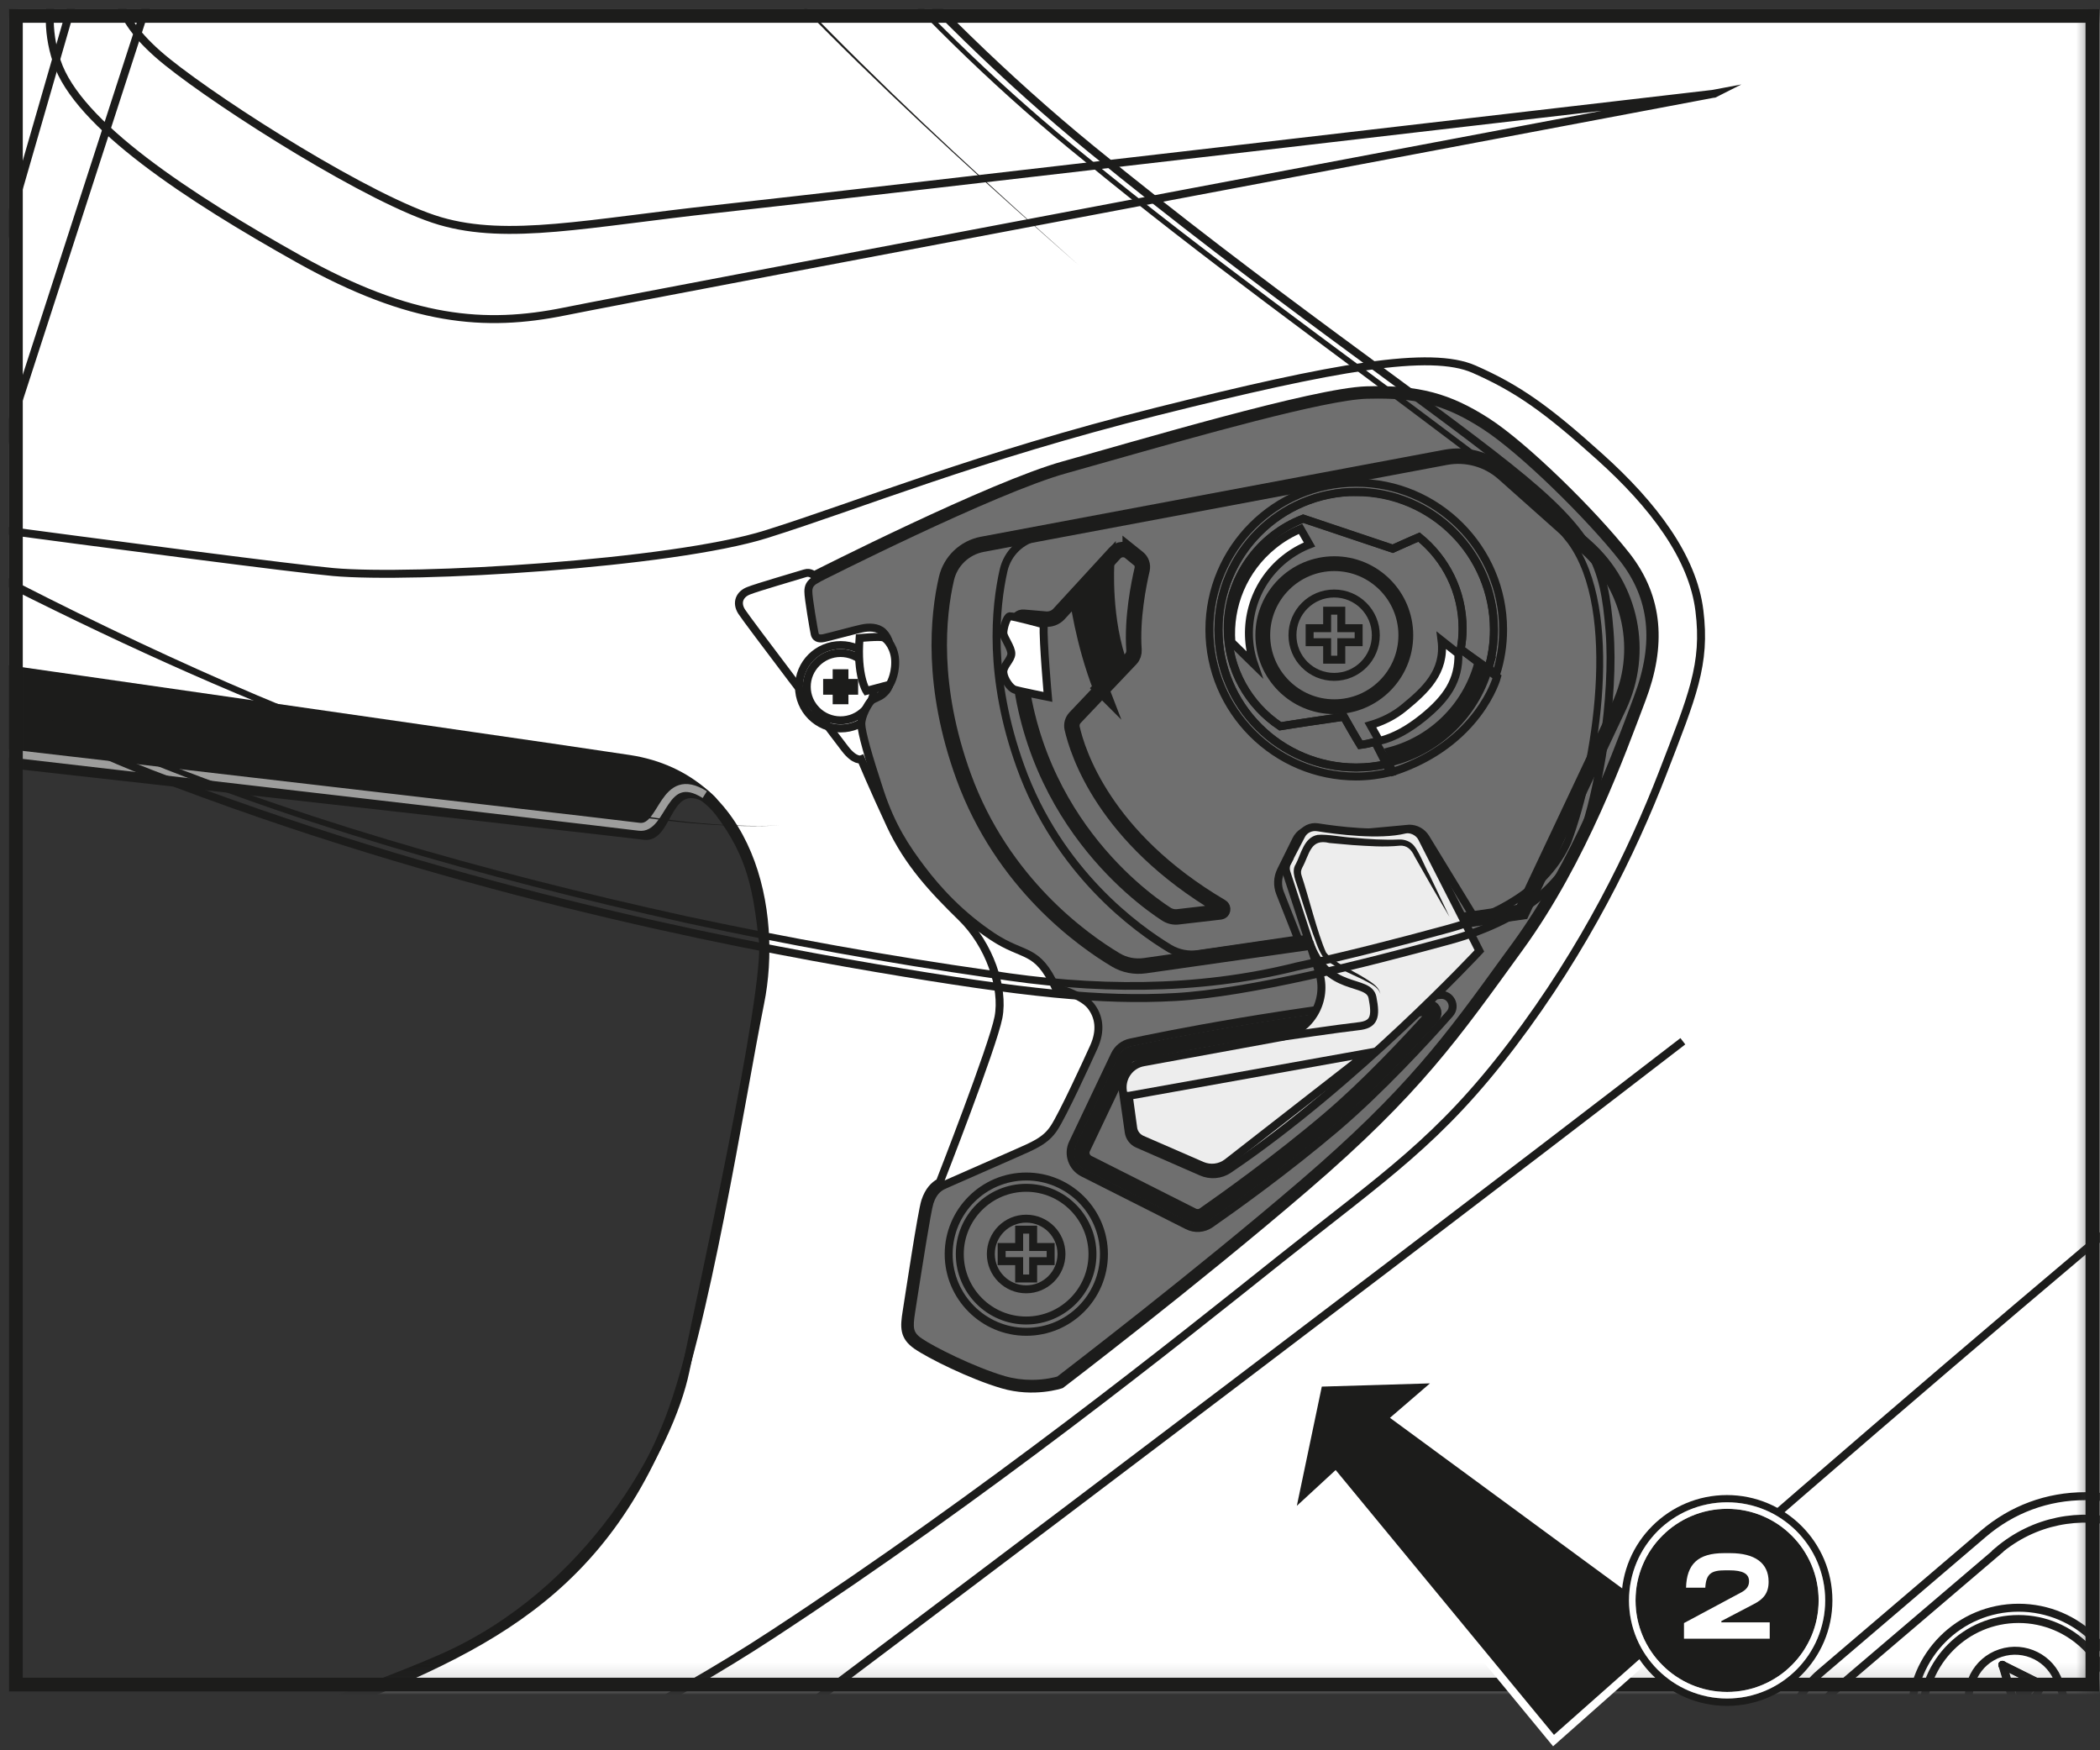 <svg width="132" height="110" viewBox="0 0 132 110" fill="none" xmlns="http://www.w3.org/2000/svg">
<rect x="0" y="0" width="132" height="110" fill="#333333" stroke="none"/>
<mask id="mask0_598_6381" style="mask-type:luminance" maskUnits="userSpaceOnUse" x="1" y="1" width="131" height="105">
<path d="M131.52 1H1V105.87H131.52V1Z" fill="white"/>
</mask>
<g mask="url(#mask0_598_6381)">
<path d="M72.39 -56.17L67.97 -54.74C67.97 -54.74 67.74 -55.26 67.71 -55.33C67.68 -55.39 67.68 -55.46 67.59 -55.46H67.56C67.56 -55.46 67.5 -55.44 67.46 -55.42C67.24 -55.34 66.88 -55.16 66.88 -55.16L66.49 -55.56C66.49 -55.56 66.27 -56.03 66.21 -56.07C66.15 -56.12 65.56 -56.09 65.16 -56.11C64.77 -56.13 64.32 -56.32 64.13 -56.26C63.98 -56.21 60.87 -54.25 59.56 -53.42C59.58 -53.44 59.61 -53.45 59.61 -53.46C59.84 -53.71 60.07 -54.04 60.1 -54.14C60.12 -54.24 59.8 -54.69 59.68 -54.72C59.56 -54.75 59.19 -54.81 59.06 -54.79C58.93 -54.77 56.87 -54.51 55.16 -54.35C53.45 -54.19 52.05 -54.32 51.77 -54.23C51.49 -54.14 45.81 -50.76 45.81 -50.76C45.81 -50.76 45.14 -50.76 44.69 -50.67C44.57 -50.65 43.94 -50.52 42.99 -50.32C40.33 -49.77 35.09 -48.63 30.97 -47.35C30.4 -47.18 23.39 -44.84 17.05 -41.75C10.7 -38.66 6.6 -35.13 6.28 -34.8C6.24 -34.77 6.21 -34.64 6.19 -34.49L6.14 -34.47C6.14 -34.47 6.16 -34.42 6.18 -34.4C6.15 -34.15 6.13 -33.87 6.14 -33.8C6.16 -33.69 6.25 -33.58 6.35 -33.59C6.45 -33.6 6.87 -33.65 7.1 -33.66C7.1 -33.66 8.04 -34.12 10.36 -33.89C12.69 -33.65 16.37 -32.91 17.15 -32.69C17.94 -32.47 19.43 -31.74 19.56 -31.69C18.56 -31.32 10.16 -28.21 9.93 -28.11C9.69 -28.01 9.67 -27.79 9.68 -27.73C9.69 -27.68 9.81 -27.31 9.81 -27.31L10.2 -27.45L10.29 -27.14L10.51 -27.25C10.05 -26.92 9.8 -26.66 9.8 -26.66L10.06 -26.06L10.27 -26.16C10.16 -26.08 10.09 -26.03 10.09 -26.03L9.75 -25.82L9.31 -25.57C9.31 -25.57 7.73 -24.03 6.91 -23.17C2.42 -20.89 1.52 -19.92 1.52 -19.92C1.52 -19.92 -6.21 -12.1 -13.18 1.89C-20.15 15.88 -22.56 28.81 -22.72 29.53C-22.77 29.74 -22.72 30 -22.63 30.26L-22.54 31.14C-22.54 31.14 -22.38 31.65 -22.34 31.86C-22.3 32.06 -23.65 38.82 -23.65 38.82L-23.26 38.97C-23.26 38.97 26.84 46.18 31.77 46.74C36.69 47.3 43.09 48.32 45.18 51.05C47.26 53.79 47.58 55.94 47.95 59.11C48.32 62.28 44.06 81.5 43.08 86.18C42.1 90.86 37.15 100.05 27.8 104.19C18.45 108.33 -30.44 124.93 -30.44 124.93L-30.55 130.64L-32.72 130.92V132.51L-37.7 136.07L-39.59 137.11C-39.59 137.11 -40.11 137.65 -39.95 138.95C-39.79 140.25 -38.78 145.03 -38.78 145.03L-38.57 145.27C-38.57 145.27 -38.9 146.56 -38.9 146.66C-38.9 146.76 -38.89 146.98 -38.89 147.12C-38.89 147.26 -38.76 147.36 -38.76 147.36C-38.76 147.36 -39.04 148.23 -39.03 148.31C-39.03 148.39 -38.9 149.06 -38.86 149.23C-38.82 149.4 -38.77 149.47 -38.68 149.53C-38.59 149.59 -37.44 150.06 -37.44 150.06C-37.44 150.06 -37.54 150.3 -37.54 150.4C-37.54 150.49 -37.46 150.94 -37.46 150.94C-37.46 150.94 -37.98 151.48 -38.14 151.64C-38.3 151.8 -38.33 151.93 -38.33 151.98C-38.33 152.03 -38.33 152.33 -38.3 152.46C-38.26 152.59 -37.93 152.61 -37.93 152.61C-37.93 152.61 -38 152.7 -38.06 152.78C-38.12 152.86 -38.1 153.02 -38.03 153.25C-37.96 153.48 -37.82 153.61 -37.62 153.61C-37.49 153.61 -35.97 153.42 -34.76 153.28L-33.43 156.83C-33.44 157.2 -33.25 158.43 -33.25 158.43C-33.25 158.43 -33.23 158.75 -33.21 158.88C-33.15 159.23 -32.86 159.52 -32.62 159.57C-32.38 159.62 -30.22 159.98 -30.22 159.98C-30.22 159.98 -31.37 162.87 -31.47 163.12C-31.57 163.36 -32.65 165.36 -32.77 165.67C-32.89 165.98 -32.86 166.24 -32.78 166.38C-32.7 166.52 -32.03 167.35 -31.84 167.5C-28.9 168.81 -26.87 170.29 -25.38 171.75C-23.89 173.21 -22.29 175.69 -22.24 175.74C-22.18 175.79 -21.47 176.04 -21.38 176C-21.3 175.96 -20.97 175.75 -20.97 175.75L-18.41 179.73L-17.45 182.11C-17.45 182.11 -17.5 182.43 -17.39 182.56C-17.28 182.69 -15.57 183.95 -15.31 184.15C-15.05 184.35 -14.69 184.35 -14.69 184.35L-14.3 184.25C-14.3 184.25 -11.3 188.35 -10.97 188.7C-10.65 189.05 -9.93 188.95 -9.93 188.95C-9.93 188.95 -10.17 189.48 -10.03 189.8C-9.89 190.12 -9.26 191.52 -8.65 192.95C-8.04 194.38 -7.2 198.63 -7.15 199.24C-7.1 199.86 -7.04 200.55 -6.34 200.08C-5.64 199.62 -1.96 197.13 -1.62 196.88C-1.28 196.63 8.24 192.63 8.9 192.21C9.56 191.79 35.72 174.93 35.72 174.93L50.86 163.91L167.57 114.58L186.38 112.9C191.49 112.83 198.2 112.83 198.24 112.83C198.29 112.83 203.17 111.9 205.37 111.54C207.57 111.19 211.98 110.72 212.05 110.69C212.08 110.67 212.11 110.63 212.13 110.59L216.07 110.24C218.85 110.02 222.34 109.75 222.67 109.74C223.23 109.72 223.36 109.69 223.54 109.55C223.72 109.41 224.59 108.24 224.82 107.93C225.05 107.62 225.15 107.41 225.14 106.84C225.12 106.27 224.92 105.95 224.66 105.75C224.4 105.55 222.86 104.8 222.86 104.8C222.86 104.8 222.89 104.74 222.95 104.63C223 104.52 223.04 104.43 222.94 104.33C222.84 104.23 222.16 103.87 222 103.78C221.84 103.69 221.7 103.77 221.66 103.84C221.62 103.91 221.54 104.1 221.54 104.1L220.29 103.38C220.29 103.38 220.35 103.27 220.42 103.18C220.48 103.09 220.56 102.93 220.32 102.76C220.08 102.58 217.81 100.93 217.62 100.81C217.43 100.68 217.25 100.79 217.21 100.85C217.17 100.91 217.01 101.11 217.01 101.11C215.42 99.66 215.39 97.8 215.71 96.88C216.03 95.96 216.59 94.55 216.65 94.06C216.71 93.57 216.14 93.1 216.14 93.1C216.96 93.05 216.96 92.41 216.9 91.97C216.21 88.64 214.67 81.25 216 73.25C217.33 65.25 220.4 57.84 220.67 57.26C220.76 57.07 220.9 56.82 221.07 56.56L221.19 56.43C221.19 56.43 221.17 56.43 221.14 56.45C221.48 55.92 221.84 55.41 221.84 55.41C221.84 55.41 222.03 54.69 222.2 54.04C222.37 53.38 225.42 43.04 227.29 34.61C229.16 26.19 229.39 22.12 229.47 20.34C229.49 19.92 229.5 19.56 229.49 19.25C229.48 18.24 229.32 17.71 228.92 17.14C228.54 16.61 222.02 8.81 218.42 4.52L218.02 -0.74L220.43 -2.47C220.43 -2.47 222.27 -3.73 222.43 -3.95C222.59 -4.17 223.13 -5.12 223.14 -5.39C223.14 -5.66 223.1 -6.6 223.1 -6.6C223.1 -6.6 223.43 -6.76 223.58 -6.92C223.73 -7.08 224.67 -8.15 225.16 -8.71C225.65 -9.27 225.79 -9.47 225.78 -9.74C225.77 -10.02 225.63 -11.18 225.56 -11.52C225.5 -11.86 225.48 -12.06 225.08 -12.38C224.68 -12.7 215.29 -17.65 215.02 -17.64C214.76 -17.64 214.42 -17.36 214.42 -17.36C214.38 -18.05 213.91 -18.23 213.91 -18.23C201.07 -25.5 179.72 -36.26 179.44 -36.34C179.16 -36.42 178.55 -36.51 178.55 -36.51C173.71 -38.55 164.41 -42.66 164.41 -42.66L165.61 -45.3C165.61 -45.3 166.68 -45.67 166.72 -45.81C166.76 -45.95 166.89 -46.43 166.54 -46.56C166.18 -46.68 159.83 -48.54 159.83 -48.54L158.64 -48.12L156.81 -48.64C152.01 -50.12 141.59 -52.99 141.59 -52.99L140.86 -52.94L140.22 -53.27C104.91 -63.89 73.48 -57.34 73.48 -57.34C73.48 -57.34 73.09 -56.87 72.39 -56.15L69.59 -55.65C69.59 -55.65 68.69 -55.14 67.72 -54.54M19.59 -31.7L12.8 -28.37L-34.16 134.23C-34.23 134.33 -34.28 134.41 -34.28 134.41L-34.53 134.43C-34.41 134.37 -34.28 134.3 -34.16 134.24L19.59 -31.7Z" fill="white"/>
<path d="M72.39 -56.17L67.97 -54.74C67.97 -54.74 67.74 -55.26 67.71 -55.33C67.68 -55.39 67.68 -55.46 67.59 -55.46H67.56C67.56 -55.46 67.5 -55.44 67.46 -55.42C67.24 -55.34 66.88 -55.16 66.88 -55.16L66.49 -55.56C66.49 -55.56 66.27 -56.03 66.21 -56.07C66.15 -56.12 65.56 -56.09 65.16 -56.11C64.77 -56.13 64.32 -56.32 64.13 -56.26C63.98 -56.21 60.87 -54.25 59.56 -53.42C59.58 -53.44 59.61 -53.45 59.61 -53.46C59.84 -53.71 60.07 -54.04 60.1 -54.14C60.12 -54.24 59.8 -54.69 59.68 -54.72C59.56 -54.75 59.19 -54.81 59.06 -54.79C58.93 -54.77 56.87 -54.51 55.16 -54.35C53.45 -54.19 52.05 -54.32 51.77 -54.23C51.49 -54.14 45.81 -50.76 45.81 -50.76C45.81 -50.76 45.14 -50.76 44.69 -50.67C44.57 -50.65 43.94 -50.52 42.99 -50.32C40.33 -49.77 35.09 -48.63 30.97 -47.35C30.4 -47.18 23.39 -44.84 17.05 -41.75C10.7 -38.66 6.6 -35.13 6.28 -34.8C6.24 -34.77 6.21 -34.64 6.19 -34.49L6.14 -34.47C6.14 -34.47 6.16 -34.42 6.18 -34.4C6.15 -34.15 6.13 -33.87 6.14 -33.8C6.16 -33.69 6.25 -33.58 6.35 -33.59C6.45 -33.6 6.87 -33.65 7.1 -33.66C7.1 -33.66 8.04 -34.12 10.36 -33.89C12.69 -33.65 16.37 -32.91 17.15 -32.69C17.94 -32.47 19.43 -31.74 19.56 -31.69C18.56 -31.32 10.16 -28.21 9.93 -28.11C9.69 -28.01 9.67 -27.79 9.68 -27.73C9.69 -27.68 9.81 -27.31 9.81 -27.31L10.2 -27.45L10.29 -27.14L10.51 -27.25C10.05 -26.92 9.8 -26.66 9.8 -26.66L10.06 -26.06L10.27 -26.16C10.16 -26.08 10.09 -26.03 10.09 -26.03L9.75 -25.82L9.31 -25.57C9.31 -25.57 7.73 -24.03 6.91 -23.17C2.42 -20.89 1.52 -19.92 1.52 -19.92C1.52 -19.92 -6.21 -12.1 -13.18 1.89C-20.15 15.88 -22.56 28.81 -22.72 29.53C-22.77 29.74 -22.72 30 -22.63 30.26L-22.54 31.14C-22.54 31.14 -22.38 31.65 -22.34 31.86C-22.3 32.06 -23.65 38.82 -23.65 38.82L-23.26 38.97C-23.26 38.97 26.84 46.18 31.77 46.74C36.69 47.3 43.09 48.32 45.18 51.05C47.26 53.79 47.58 55.94 47.95 59.11C48.32 62.28 44.06 81.5 43.08 86.18C42.1 90.86 37.15 100.05 27.8 104.19C18.45 108.33 -30.44 124.93 -30.44 124.93L-30.55 130.64L-32.72 130.92V132.51L-37.7 136.07L-39.59 137.11C-39.59 137.11 -40.11 137.65 -39.95 138.95C-39.79 140.25 -38.78 145.03 -38.78 145.03L-38.57 145.27C-38.57 145.27 -38.9 146.56 -38.9 146.66C-38.9 146.76 -38.89 146.98 -38.89 147.12C-38.89 147.26 -38.76 147.36 -38.76 147.36C-38.76 147.36 -39.04 148.23 -39.03 148.31C-39.03 148.39 -38.9 149.06 -38.86 149.23C-38.82 149.4 -38.77 149.47 -38.68 149.53C-38.59 149.59 -37.44 150.06 -37.44 150.06C-37.44 150.06 -37.54 150.3 -37.54 150.4C-37.54 150.49 -37.46 150.94 -37.46 150.94C-37.46 150.94 -37.98 151.48 -38.14 151.64C-38.3 151.8 -38.33 151.93 -38.33 151.98C-38.33 152.03 -38.33 152.33 -38.3 152.46C-38.26 152.59 -37.93 152.61 -37.93 152.61C-37.93 152.61 -38 152.7 -38.06 152.78C-38.12 152.86 -38.1 153.02 -38.03 153.25C-37.96 153.48 -37.82 153.61 -37.62 153.61C-37.49 153.61 -35.97 153.42 -34.76 153.28L-33.43 156.83C-33.44 157.2 -33.25 158.43 -33.25 158.43C-33.25 158.43 -33.23 158.75 -33.21 158.88C-33.15 159.23 -32.86 159.52 -32.62 159.57C-32.38 159.62 -30.22 159.98 -30.22 159.98C-30.22 159.98 -31.37 162.87 -31.47 163.12C-31.57 163.36 -32.65 165.36 -32.77 165.67C-32.89 165.98 -32.86 166.24 -32.78 166.38C-32.7 166.52 -32.03 167.35 -31.84 167.5C-28.9 168.81 -26.87 170.29 -25.38 171.75C-23.89 173.21 -22.29 175.69 -22.24 175.74C-22.18 175.79 -21.47 176.04 -21.38 176C-21.3 175.96 -20.97 175.75 -20.97 175.75L-18.41 179.73L-17.45 182.11C-17.45 182.11 -17.5 182.43 -17.39 182.56C-17.28 182.69 -15.57 183.95 -15.31 184.15C-15.05 184.35 -14.69 184.35 -14.69 184.35L-14.3 184.25C-14.3 184.25 -11.3 188.35 -10.97 188.7C-10.65 189.05 -9.93 188.95 -9.93 188.95C-9.93 188.95 -10.17 189.48 -10.03 189.8C-9.89 190.12 -9.26 191.52 -8.65 192.95C-8.04 194.38 -7.2 198.63 -7.15 199.24C-7.1 199.86 -7.04 200.55 -6.34 200.08C-5.64 199.62 -1.96 197.13 -1.62 196.88C-1.28 196.63 8.24 192.63 8.9 192.21C9.56 191.79 35.72 174.93 35.72 174.93L50.86 163.91L167.57 114.58L186.38 112.9C191.49 112.83 198.2 112.83 198.24 112.83C198.29 112.83 203.17 111.9 205.37 111.54C207.57 111.19 211.98 110.72 212.05 110.69C212.08 110.67 212.11 110.63 212.13 110.59L216.07 110.24C218.85 110.02 222.34 109.75 222.67 109.74C223.23 109.72 223.36 109.69 223.54 109.55C223.72 109.41 224.59 108.24 224.82 107.93C225.05 107.62 225.15 107.41 225.14 106.84C225.12 106.27 224.92 105.95 224.66 105.75C224.4 105.55 222.86 104.8 222.86 104.8C222.86 104.8 222.89 104.74 222.95 104.63C223 104.52 223.04 104.43 222.94 104.33C222.84 104.23 222.16 103.87 222 103.78C221.84 103.69 221.7 103.77 221.66 103.84C221.62 103.91 221.54 104.1 221.54 104.1L220.29 103.38C220.29 103.38 220.35 103.27 220.42 103.18C220.48 103.09 220.56 102.93 220.32 102.76C220.08 102.58 217.81 100.93 217.62 100.81C217.43 100.68 217.25 100.79 217.21 100.85C217.17 100.91 217.01 101.11 217.01 101.11C215.42 99.66 215.39 97.8 215.71 96.88C216.03 95.96 216.59 94.55 216.65 94.06C216.71 93.57 216.14 93.1 216.14 93.1C216.96 93.05 216.96 92.41 216.9 91.97C216.21 88.64 214.67 81.25 216 73.25C217.33 65.25 220.4 57.84 220.67 57.26C220.76 57.07 220.9 56.82 221.07 56.56L221.19 56.43C221.19 56.43 221.17 56.43 221.14 56.45C221.48 55.92 221.84 55.41 221.84 55.41C221.84 55.41 222.03 54.69 222.2 54.04C222.37 53.38 225.42 43.04 227.29 34.61C229.16 26.19 229.39 22.12 229.47 20.34C229.49 19.92 229.5 19.56 229.49 19.25C229.48 18.24 229.32 17.71 228.92 17.14C228.54 16.61 222.02 8.81 218.42 4.52L218.02 -0.74L220.43 -2.47C220.43 -2.47 222.27 -3.73 222.43 -3.95C222.59 -4.17 223.13 -5.12 223.14 -5.39C223.14 -5.66 223.1 -6.6 223.1 -6.6C223.1 -6.6 223.43 -6.76 223.58 -6.92C223.73 -7.08 224.67 -8.15 225.16 -8.71C225.65 -9.27 225.79 -9.47 225.78 -9.74C225.77 -10.02 225.63 -11.18 225.56 -11.52C225.5 -11.86 225.48 -12.06 225.08 -12.38C224.68 -12.7 215.29 -17.65 215.02 -17.64C214.76 -17.64 214.42 -17.36 214.42 -17.36C214.38 -18.05 213.91 -18.23 213.91 -18.23C201.07 -25.5 179.72 -36.26 179.44 -36.34C179.16 -36.42 178.55 -36.51 178.55 -36.51C173.71 -38.55 164.41 -42.66 164.41 -42.66L165.61 -45.3C165.61 -45.3 166.68 -45.67 166.72 -45.81C166.76 -45.95 166.89 -46.43 166.54 -46.56C166.18 -46.68 159.83 -48.54 159.83 -48.54L158.64 -48.12L156.81 -48.64C152.01 -50.12 141.59 -52.99 141.59 -52.99L140.86 -52.94L140.22 -53.27C104.91 -63.89 73.48 -57.34 73.48 -57.34C73.48 -57.34 73.09 -56.87 72.39 -56.15L69.59 -55.65C69.59 -55.65 68.69 -55.14 67.72 -54.54M19.59 -31.7L12.8 -28.37L-34.16 134.23C-34.23 134.33 -34.28 134.41 -34.28 134.41L-34.53 134.43C-34.41 134.37 -34.28 134.3 -34.16 134.24L19.59 -31.7Z" stroke="#1C1C1B" stroke-width="0.5" stroke-miterlimit="10"/>
<path d="M-23.35 38.67C-23.35 38.67 -22.1 32.54 -22.05 32.19C-21.93 31.4 -22.86 30.25 -22.7 29.51C-22.54 28.79 -20.13 15.86 -13.16 1.87C-6.19 -12.12 1.54 -19.94 1.54 -19.94C1.54 -19.94 2.44 -20.91 6.93 -23.19C7.76 -24.05 9.33 -25.58 9.33 -25.58L10.23 -26.1L20.37 -29.86C20.37 -29.86 39.67 -39.02 40.77 -39.72C41.87 -40.42 43.68 -41.65 47.16 -43.82C50.64 -45.99 53.03 -47.03 55.62 -48.28C58.21 -49.53 64.62 -52.02 64.62 -52.02C64.62 -52.02 70.12 -54 71.43 -55.23C72.74 -56.45 73.47 -57.36 73.47 -57.36C73.47 -57.36 104.91 -63.91 140.21 -53.29L140.85 -52.96L141.58 -53.01C141.58 -53.01 155.35 -49.21 158.53 -48.1L159.82 -48.55C159.82 -48.55 166.18 -46.69 166.53 -46.57C166.89 -46.45 166.75 -45.96 166.71 -45.82C166.67 -45.68 165.6 -45.31 165.6 -45.31L164.4 -42.67C164.4 -42.67 173.7 -38.56 178.55 -36.52C178.55 -36.52 179.16 -36.43 179.44 -36.35C179.72 -36.27 201.08 -25.51 213.91 -18.24C213.91 -18.24 214.38 -18.05 214.42 -17.37C214.42 -17.37 214.76 -17.65 215.02 -17.65C215.28 -17.65 224.68 -12.71 225.07 -12.38C225.47 -12.06 225.49 -11.85 225.55 -11.52C225.61 -11.18 225.75 -10.02 225.77 -9.74C225.78 -9.46 225.64 -9.27 225.15 -8.71C224.66 -8.14 223.72 -7.08 223.57 -6.92C223.42 -6.76 223.09 -6.6 223.09 -6.6C223.09 -6.6 223.14 -5.66 223.13 -5.39C223.13 -5.12 222.59 -4.17 222.42 -3.95C222.26 -3.73 220.41 -2.47 220.41 -2.47L217.84 -0.63L216.07 1.73C216.07 1.73 228.37 16.39 228.9 17.13C229.43 17.87 229.53 18.55 229.45 20.33C229.37 22.11 229.14 26.17 227.27 34.6C225.4 43.03 222.35 53.37 222.18 54.03C222.01 54.69 221.82 55.4 221.82 55.4C221.82 55.4 220.92 56.67 220.65 57.25C220.38 57.84 217.32 65.24 215.99 73.24C214.66 81.24 216.2 88.63 216.89 91.96C216.94 92.4 216.94 93.03 216.13 93.09C216.13 93.09 216.7 93.56 216.64 94.05C216.58 94.54 216.02 95.95 215.7 96.87C215.38 97.79 215.41 99.65 217 101.1C217 101.1 217.15 100.89 217.2 100.84C217.24 100.78 217.43 100.68 217.61 100.8C217.8 100.92 220.07 102.58 220.31 102.75C220.55 102.93 220.47 103.08 220.41 103.17C220.35 103.26 220.29 103.37 220.29 103.37L221.54 104.09C221.54 104.09 221.62 103.9 221.66 103.83C221.7 103.76 221.84 103.68 222 103.77C222.16 103.86 222.84 104.23 222.94 104.32C223.04 104.42 223.01 104.51 222.95 104.62C222.9 104.73 222.86 104.79 222.86 104.79C222.86 104.79 224.41 105.54 224.66 105.74C224.91 105.94 225.12 106.26 225.14 106.83C225.16 107.4 225.05 107.61 224.82 107.92C224.59 108.23 223.72 109.4 223.54 109.54C223.36 109.68 223.23 109.7 222.67 109.73C222.11 109.75 212.66 110.5 212.57 110.51C212.48 110.52 212.33 110.47 212.33 110.47L212.17 110.49C212.17 110.49 212.11 110.64 212.05 110.68C211.98 110.71 207.57 111.18 205.37 111.53C203.16 111.88 198.28 112.82 198.24 112.82C198.2 112.82 186.45 112.82 182.21 112.98C177.97 113.14 173.95 112.82 164.18 114.52C163.9 114.49 153.9 115.75 153.53 115.83C153.53 115.83 146.18 117.49 106.53 136.11C66.88 154.73 52.62 162.63 52.62 162.63L35.72 174.92C35.72 174.92 9.56 191.79 8.9 192.2C8.23 192.62 -1.28 196.62 -1.62 196.87C-1.96 197.12 -5.64 199.61 -6.34 200.07C-7.04 200.53 -7.1 199.84 -7.15 199.23C-7.2 198.61 -8.03 194.36 -8.65 192.94C-9.26 191.51 -9.89 190.11 -10.03 189.79C-10.17 189.47 -9.93 188.94 -9.93 188.94C-9.93 188.94 -10.65 189.04 -10.97 188.69C-11.29 188.34 -14.29 184.24 -14.29 184.24L-14.68 184.34C-14.68 184.34 -15.05 184.34 -15.3 184.14C-15.56 183.94 -17.26 182.68 -17.38 182.55C-17.49 182.42 -17.44 182.1 -17.44 182.1L-18.41 179.72L-20.97 175.74C-20.97 175.74 -21.29 175.95 -21.38 175.99C-21.46 176.03 -22.18 175.78 -22.24 175.73C-22.3 175.68 -23.89 173.2 -25.38 171.74C-26.87 170.28 -28.9 168.8 -31.84 167.49C-32.03 167.34 -32.71 166.5 -32.78 166.37C-32.86 166.23 -32.89 165.97 -32.77 165.66C-32.65 165.35 -31.58 163.35 -31.47 163.11C-31.37 162.87 -30.22 159.97 -30.22 159.97C-30.22 159.97 -32.38 159.61 -32.62 159.56C-32.86 159.51 -33.15 159.22 -33.21 158.87C-33.23 158.73 -33.25 158.42 -33.25 158.42C-33.25 158.42 -33.46 157.03 -33.43 156.75C-33.39 156.47 -33.05 154.61 -32.34 153.53C-32.34 153.53 -32.76 153.05 -33.32 153.1C-33.88 153.16 -37.42 153.59 -37.62 153.6C-37.82 153.6 -37.96 153.48 -38.03 153.24C-38.1 153.01 -38.13 152.85 -38.06 152.77C-38 152.69 -37.93 152.6 -37.93 152.6C-37.93 152.6 -38.26 152.58 -38.3 152.45C-38.34 152.32 -38.34 152.01 -38.33 151.97C-38.33 151.92 -38.29 151.79 -38.14 151.63C-37.98 151.47 -37.46 150.93 -37.46 150.93C-37.46 150.93 -37.54 150.49 -37.54 150.39C-37.54 150.3 -37.44 150.05 -37.44 150.05C-37.44 150.05 -38.59 149.58 -38.69 149.52C-38.78 149.46 -38.83 149.4 -38.87 149.22C-38.91 149.05 -39.03 148.38 -39.04 148.3C-39.04 148.22 -38.77 147.35 -38.77 147.35C-38.77 147.35 -38.9 147.25 -38.9 147.11C-38.9 146.97 -38.91 146.75 -38.91 146.65C-38.91 146.55 -38.58 145.26 -38.58 145.26L-38.79 145.02C-38.79 145.02 -39.8 140.24 -39.96 138.94C-40.12 137.64 -39.6 137.1 -39.6 137.1L-34.73 134.42L-34.31 134.39C-34.31 134.39 -33.37 132.95 -33.21 132.87C-33.05 132.78 -32.51 132.61 -32.51 132.61L-32.53 130.92H-30.93L-30.88 132.27C-30.88 132.27 -30.37 132.09 -30.19 131.81C-30.01 131.53 -30.11 130.82 -30.11 130.82L-30.38 130.64L-30.48 124.91C-30.48 124.91 6.32 113.09 17.29 108.78C28.25 104.47 36.92 101.63 41.82 89.76C44.3 83.88 46.59 68.94 47.78 63.05C48.95 57.3 47.21 48.88 39.57 47.7C31.93 46.53 -23.4 38.64 -23.4 38.64L-23.35 38.67Z" stroke="#1C1C1B" stroke-width="0.5" stroke-miterlimit="10"/>
<path d="M-22.6 30.25C-22.6 30.25 15.87 35.49 20.94 35.95C26 36.41 42.22 35.44 48.17 33.57C54.12 31.7 61.46 28.68 72.72 25.86C83.98 23.04 89.91 22 92.65 23.2C95.4 24.41 97.23 25.71 100.57 28.72C103.92 31.73 106.41 35.02 106.82 38.38C107.24 41.74 106.38 43.74 104.5 48.61C102.61 53.48 99.66 59.57 95.06 65.63C90.46 71.69 87.1 73.86 80.49 79.12C73.89 84.38 62.16 93.8 48.54 102.72C34.92 111.64 18.91 117.2 5.77 121.97C-7.37 126.75 -12.59 128.16 -12.59 128.16" stroke="#1C1C1B" stroke-width="0.5" stroke-miterlimit="10"/>
<path d="M107.77 5.88C107.77 5.88 40.58 18.54 35.52 19.57C30.47 20.6 25.81 20.2 18.82 16.3C11.84 12.39 4.89 7.85 3.57 3.86C2.25 -0.12 4.06 -3.49 6.59 -8.33C9.12 -13.17 14.54 -22.51 14.54 -22.51C14.54 -22.51 8.14 -5.91 7.58 -3.39C7.02 -0.87 7.05 1.11 10.52 3.9C13.99 6.69 23.36 12.63 27.66 13.89C31.96 15.15 36.98 14.01 45.08 13.13C53.18 12.25 107.75 5.89 107.75 5.89L107.77 5.88Z" stroke="#1C1C1B" stroke-width="0.5" stroke-miterlimit="10"/>
<path d="M51.18 36.15C51.18 36.15 62.32 30.49 66.89 29.23C71.46 27.96 82.62 24.63 85.89 24.53C89.16 24.43 91.08 24.98 93.44 26.49C95.8 28 100.09 32.21 102.21 34.9C104.33 37.59 104.46 40.62 103.2 43.94C101.94 47.26 99.53 54.03 95.51 59.56C91.5 65.09 89.13 68.55 82.06 74.62C74.99 80.69 66.69 87.01 66.69 87.01C66.69 87.01 64.99 87.59 63.02 87.01C61.04 86.43 58.44 85.13 57.62 84.56C56.8 83.99 56.83 83.42 56.99 82.42C57.15 81.42 57.94 76.15 58.16 75.49C58.38 74.83 58.71 74.5 59.07 74.3C59.07 74.3 62.4 65.79 62.76 63.94C63.12 62.08 62.19 59.36 60.42 57.64C58.66 55.92 57.09 54.25 55.98 51.87C54.87 49.49 54.13 47.72 54.13 47.72C54.13 47.72 53.74 47.87 53.11 47.05C52.48 46.23 46.99 39.02 46.62 38.44C46.25 37.86 46.51 37.34 47.05 37.13C47.59 36.91 50.06 36.2 50.6 36.03C50.94 35.92 51.17 36.17 51.17 36.17L51.18 36.15Z" stroke="#1C1C1B" stroke-width="0.5" stroke-miterlimit="10"/>
<path d="M92.33 41.34L95.7 43.63C95.7 43.63 95.41 45.46 92.8 47.35C90.19 49.24 87.85 49.11 87.85 49.11L86.85 46.92C86.85 46.92 89.15 46.39 90.57 44.75C92 43.12 92.33 41.34 92.33 41.34Z" stroke="#1C1C1B" stroke-width="0.97" stroke-miterlimit="10"/>
<path d="M55.461 43.16C55.461 44.61 54.291 45.78 52.841 45.78C51.391 45.78 50.221 44.61 50.221 43.16C50.221 41.71 51.391 40.54 52.841 40.54C54.291 40.54 55.461 41.71 55.461 43.16Z" stroke="#1C1C1B" stroke-width="0.5" stroke-miterlimit="10"/>
<path d="M53.69 42.92H53.08V42.31H52.59V42.92H51.99V43.41H52.59V44.01H53.08V43.41H53.69V42.92Z" stroke="#1C1C1B" stroke-width="0.5" stroke-miterlimit="10"/>
<path d="M54.951 43.16C54.951 44.33 54.001 45.27 52.831 45.27C51.661 45.27 50.711 44.32 50.711 43.16C50.711 42 51.661 41.04 52.831 41.04C54.001 41.04 54.951 41.99 54.951 43.16Z" stroke="#1C1C1B" stroke-width="0.5" stroke-miterlimit="10"/>
<path d="M51.311 36.4C51.421 36.34 62.471 30.74 66.971 29.5C67.731 29.29 68.671 29.02 69.731 28.72C75.101 27.2 83.221 24.89 85.911 24.81C86.161 24.81 86.401 24.8 86.631 24.8C89.331 24.8 91.081 25.3 93.301 26.73C95.721 28.28 99.971 32.49 102.001 35.07C103.941 37.53 104.251 40.4 102.951 43.83L102.691 44.53C101.411 47.93 99.031 54.25 95.301 59.38L94.701 60.2C91.021 65.29 88.581 68.65 81.891 74.39C75.151 80.17 67.201 86.25 66.571 86.74C66.401 86.79 65.741 86.97 64.861 86.97C64.261 86.97 63.671 86.89 63.111 86.73C61.151 86.16 58.551 84.85 57.791 84.32C57.121 83.86 57.121 83.44 57.271 82.46L57.411 81.56C57.691 79.79 58.261 76.09 58.431 75.57C58.641 74.92 58.961 74.68 59.211 74.54L59.421 74.44C59.421 74.44 62.701 73 63.831 72.5C64.961 72 65.731 71.7 66.261 70.88C66.801 70.06 68.281 66.85 68.751 65.81C69.221 64.77 69.101 63.89 68.551 63.2C68.001 62.51 66.351 62.07 66.351 62.07C65.181 59.52 64.381 60.19 62.371 58.85C60.361 57.51 58.941 55.95 57.941 54.63C56.941 53.31 56.031 51.95 55.301 49.73C54.571 47.51 54.161 46.06 54.141 45.53C54.121 45 54.571 44.24 54.741 44.06C54.911 43.88 55.281 43.83 55.531 43.59C55.781 43.35 56.011 43.16 56.061 41.93C56.111 40.7 55.851 40.06 55.511 39.73C55.171 39.4 54.611 39.4 54.161 39.5C53.701 39.6 52.161 40.02 51.791 40.1C51.421 40.18 51.261 40.05 51.211 39.85C51.161 39.64 50.801 37.55 50.811 37.17C50.811 36.89 50.891 36.63 51.311 36.41V36.4Z" fill="#6F6F6F" stroke="#1C1C1B" stroke-width="0.5" stroke-miterlimit="10"/>
<path d="M69.391 78.82C69.391 81.52 67.201 83.7 64.511 83.7C61.821 83.7 59.631 81.51 59.631 78.82C59.631 76.13 61.821 73.94 64.511 73.94C67.201 73.94 69.391 76.13 69.391 78.82Z" stroke="#1C1C1B" stroke-width="0.5" stroke-miterlimit="10"/>
<path d="M64.5 82.99C62.2 82.99 60.33 81.12 60.33 78.82C60.33 76.52 62.2 74.65 64.5 74.65C66.8 74.65 68.67 76.52 68.67 78.82C68.67 81.12 66.8 82.99 64.5 82.99Z" stroke="#1C1C1B" stroke-width="0.5" stroke-miterlimit="10"/>
<path d="M64.501 81.03C63.281 81.03 62.281 80.04 62.281 78.81C62.281 77.58 63.271 76.59 64.501 76.59C65.731 76.59 66.721 77.58 66.721 78.81C66.721 80.04 65.721 81.03 64.501 81.03Z" stroke="#1C1C1B" stroke-width="0.5" stroke-miterlimit="10"/>
<path d="M66.041 78.37H64.941V77.28H64.061V78.37H62.961V79.26H64.061V80.35H64.941V79.26H66.041V78.37Z" stroke="#1C1C1B" stroke-width="0.5" stroke-miterlimit="10"/>
<path d="M90.519 62.53C91.169 62.46 91.559 63.23 91.129 63.71C89.589 65.45 86.769 68.51 83.989 70.88C80.859 73.54 77.509 75.93 76.089 76.92C75.659 77.22 75.099 77.26 74.639 77.02L68.079 73.71C67.389 73.36 67.099 72.52 67.439 71.83L70.069 66.3C70.259 65.9 70.619 65.61 71.049 65.52C73.289 65.04 80.829 63.51 90.539 62.53H90.519Z" stroke="#1C1C1B" stroke-width="0.5" stroke-miterlimit="10"/>
<path d="M75.27 76.47C75.16 76.47 75.05 76.44 74.95 76.39L68.39 73.08C68.04 72.9 67.9 72.49 68.07 72.14L70.7 66.61C70.79 66.41 70.98 66.27 71.19 66.22C73.23 65.78 80.44 64.31 89.76 63.33C90.06 63.3 90.24 63.65 90.04 63.87C88.49 65.59 85.99 68.26 83.53 70.35C80.39 73.02 77 75.43 75.68 76.35C75.56 76.43 75.42 76.48 75.28 76.48L75.27 76.47Z" stroke="#1C1C1B" stroke-width="0.97" stroke-miterlimit="10"/>
<path d="M95.669 57.31L71.969 60.69C71.329 60.78 70.679 60.66 70.119 60.32C68.059 59.09 63.009 55.51 60.569 48.8C58.509 43.13 58.949 38.71 59.489 36.37C59.739 35.27 60.629 34.42 61.739 34.21L90.879 28.74C92.179 28.5 93.519 28.87 94.509 29.75L99.709 34.38C102.539 36.9 103.379 40.98 101.759 44.41L95.669 57.31Z" stroke="#1C1C1B" stroke-width="0.97" stroke-miterlimit="10"/>
<path d="M92.711 57.73L89.611 52.65C89.391 52.3 89.011 52.08 88.591 52.08L86.201 52.3C85.821 52.34 85.431 52.34 85.051 52.3L82.561 52.1C82.101 52.1 81.671 52.37 81.471 52.78L80.511 54.72C80.301 55.15 80.281 55.65 80.451 56.1L81.611 59.04L75.321 59.96C74.701 60.05 74.061 59.93 73.521 59.61C71.501 58.4 66.541 54.85 64.141 48.17C62.111 42.54 62.561 38.16 63.081 35.85C63.331 34.75 64.201 33.92 65.291 33.71L91.791 28.68" stroke="#1C1C1B" stroke-width="0.5" stroke-miterlimit="10"/>
<path d="M71.04 34.67L71.54 35.07C71.75 35.24 71.85 35.52 71.79 35.79C71.58 36.69 71.14 38.85 71.28 40.85C71.29 41.05 71.23 41.25 71.09 41.4L67.57 45.11C67.41 45.28 67.34 45.53 67.39 45.76C67.72 47.23 69.38 52.64 76.77 56.99C76.91 57.07 76.87 57.29 76.71 57.31L74.04 57.62C73.78 57.65 73.53 57.59 73.31 57.45C71.55 56.31 63.73 50.58 63.95 39.14C63.95 38.94 64.13 38.77 64.34 38.79L65.74 38.91C66.04 38.93 66.34 38.82 66.55 38.6L70.07 34.77C70.32 34.49 70.75 34.46 71.04 34.7V34.67Z" stroke="#1C1C1B" stroke-width="0.97" stroke-miterlimit="10"/>
<path d="M69.201 43.26C68.051 40.3 67.711 37.49 67.711 37.49L69.561 35.39C69.561 35.39 69.321 39.01 70.461 41.97L69.191 43.25L69.201 43.26Z" fill="#1C1C1B" stroke="#1C1C1B" stroke-width="0.97" stroke-miterlimit="10"/>
<path d="M-9.879 188.97C-9.879 188.97 20.781 171.75 46.941 157.58C73.091 143.41 94.471 132.46 135.351 113.54C176.231 94.62 178.741 94.85 188.611 93.87C193.811 93.35 216.181 93.11 216.181 93.11" stroke="#1C1C1B" stroke-width="0.5" stroke-miterlimit="10"/>
<path d="M-9.789 189.59C-9.789 189.59 20.871 172.37 47.031 158.2C73.181 144.03 94.561 133.08 135.441 114.16C176.331 95.24 178.831 95.47 188.701 94.49C193.901 93.97 216.641 93.87 216.641 93.87" stroke="#1C1C1B" stroke-width="0.5" stroke-miterlimit="10"/>
<path d="M229.521 19.26C229.521 19.26 196.681 29.8 174.731 44.33C152.781 58.86 103.971 100.64 33.871 164.69" stroke="#1C1C1B" stroke-width="0.5" stroke-miterlimit="10"/>
<path d="M-24.061 163.19C-24.061 163.19 61.149 99.83 105.779 65.44" stroke="#1C1C1B" stroke-width="0.5" stroke-miterlimit="10"/>
<path d="M218.48 4.82C218.48 4.82 204.54 7.07 187.77 6.15C171 5.23 93.93 -11.69 87.19 -16.8C80.45 -21.91 82.36 -26.24 85.04 -29.82C87.73 -33.4 90 -36.81 97.47 -39.44C104.93 -42.08 120.87 -44.03 128.42 -43.55C135.98 -43.07 155.73 -37.8 190.47 -21.14L217.44 -8.76" stroke="#1C1C1B" stroke-width="0.5" stroke-miterlimit="10"/>
<path d="M216.121 1.75L214.691 3.53L203.341 3.47C203.341 3.47 196.511 6.06 187.191 4.91C177.871 3.76 162.701 0.44 143.341 -5.76C123.981 -11.96 106.781 -17.11 104.491 -19.04C102.211 -20.97 101.951 -22.75 103.491 -25.4C105.031 -28.05 106.941 -30.32 115.201 -31.98C123.461 -33.64 128.381 -33.63 139.041 -31.1C149.711 -28.57 183.741 -16.61 183.741 -16.61" stroke="#1C1C1B" stroke-width="0.5" stroke-miterlimit="10"/>
<path d="M119.85 119.01C117.38 119.01 115.14 117.55 114.14 115.3L112.8 112.3C111.71 109.84 112.37 106.89 114.42 105.14L124.65 96.41C126.47 94.85 128.69 94.03 131.07 94.03C135.36 94.03 139.16 96.76 140.51 100.82L141.1 102.59C142.41 106.54 140.44 110.89 136.6 112.5L122.26 118.52C121.49 118.84 120.67 119.01 119.84 119.01H119.85Z" stroke="#1C1C1B" stroke-width="0.5" stroke-miterlimit="10"/>
<path d="M125.58 97.49L115.34 106.22C113.75 107.57 113.25 109.81 114.09 111.71L115.43 114.71C116.5 117.11 119.29 118.22 121.71 117.2L136.04 111.18C139.21 109.85 140.83 106.29 139.74 103.03L139.15 101.26C137.25 95.54 130.16 93.57 125.57 97.48L125.58 97.49Z" stroke="#1C1C1B" stroke-width="0.5" stroke-miterlimit="10"/>
<path d="M133.61 107.77C133.61 111.49 130.6 114.5 126.88 114.5C123.16 114.5 120.15 111.49 120.15 107.77C120.15 104.05 123.16 101.04 126.88 101.04C130.6 101.04 133.61 104.05 133.61 107.77Z" stroke="#1C1C1B" stroke-width="0.5" stroke-miterlimit="10"/>
<path d="M126.879 113.79C123.559 113.79 120.859 111.09 120.859 107.77C120.859 104.45 123.559 101.75 126.879 101.75C130.199 101.75 132.899 104.45 132.899 107.77C132.899 111.09 130.199 113.79 126.879 113.79Z" stroke="#1C1C1B" stroke-width="0.5" stroke-miterlimit="10"/>
<path d="M127.141 106.91L127.571 106.14" stroke="#1C1C1B" stroke-width="0.5" stroke-linecap="round" stroke-linejoin="round"/>
<path d="M128.311 105.85L128.341 105.88" stroke="#1C1C1B" stroke-width="0.5" stroke-linecap="round" stroke-linejoin="round"/>
<path d="M127.49 107.54L128.34 105.88" stroke="#1C1C1B" stroke-width="0.5" stroke-linecap="round" stroke-linejoin="round"/>
<path d="M128.34 105.88L125.9 104.66" stroke="#1C1C1B" stroke-width="0.5" stroke-linecap="round" stroke-linejoin="round"/>
<path d="M127.151 106.97L126.791 105.75" stroke="#1C1C1B" stroke-width="0.5" stroke-linecap="round" stroke-linejoin="round"/>
<path d="M126.791 105.75L127.611 106.16" stroke="#1C1C1B" stroke-width="0.5" stroke-linecap="round" stroke-linejoin="round"/>
<path d="M125.9 104.66L126.64 107.14" stroke="#1C1C1B" stroke-width="0.5" stroke-linecap="round" stroke-linejoin="round"/>
<path d="M125.859 104.63L125.899 104.66" stroke="#1C1C1B" stroke-width="0.5" stroke-linecap="round" stroke-linejoin="round"/>
<path d="M126.609 107.11L125.859 104.63" stroke="#1C1C1B" stroke-width="0.5" stroke-linecap="round" stroke-linejoin="round"/>
<path d="M125.859 104.63L128.309 105.85" stroke="#1C1C1B" stroke-width="0.5" stroke-linecap="round" stroke-linejoin="round"/>
<path d="M128.28 111.54C126.76 112.05 125.11 111.22 124.61 109.7L123.9 107.56C123.4 106.04 124.22 104.39 125.75 103.89C127.27 103.39 128.92 104.21 129.42 105.74L130.13 107.88C130.64 109.4 129.81 111.05 128.29 111.55L128.28 111.54Z" stroke="#1C1C1B" stroke-width="0.5" stroke-linecap="round" stroke-linejoin="round"/>
<path d="M-20.74 30.49C-20.74 30.49 -16.49 0.1 8.99 -22.74C8.99 -22.74 10.87 -23.42 12.08 -24.05C13.29 -24.69 16.46 -26.4 22.11 -28.58C27.76 -30.76 32.63 -31.87 33.64 -32.39C34.65 -32.91 42.05 -38.72 42.59 -39.09C43.13 -39.46 44.1 -39.64 44.1 -39.64C44.1 -39.64 54.52 -47.47 63.85 -51.75" stroke="#1C1C1B" stroke-width="0.5" stroke-linecap="round" stroke-linejoin="round"/>
<path d="M88.58 39.92C88.58 42.52 86.47 44.63 83.87 44.63C81.27 44.63 79.16 42.52 79.16 39.92C79.16 37.32 81.27 35.21 83.87 35.21C86.47 35.21 88.58 37.32 88.58 39.92Z" stroke="#1C1C1B" stroke-width="0.5" stroke-miterlimit="10"/>
<path d="M88.15 39.92C88.15 42.29 86.23 44.2 83.87 44.2C81.51 44.2 79.59 42.28 79.59 39.92C79.59 37.56 81.51 35.64 83.87 35.64C86.23 35.64 88.15 37.56 88.15 39.92Z" stroke="#1C1C1B" stroke-width="0.5" stroke-miterlimit="10"/>
<path d="M86.48 39.92C86.48 41.37 85.31 42.54 83.86 42.54C82.41 42.54 81.24 41.37 81.24 39.92C81.24 38.47 82.41 37.3 83.86 37.3C85.31 37.3 86.48 38.47 86.48 39.92Z" stroke="#1C1C1B" stroke-width="0.5" stroke-miterlimit="10"/>
<path d="M85.4 39.48H84.31V38.38H83.42V39.48H82.32V40.36H83.42V41.46H84.31V40.36H85.4V39.48Z" stroke="#1C1C1B" stroke-width="0.5" stroke-miterlimit="10"/>
<path d="M93.509 42.13L92.899 41.75C92.149 44.42 90.039 46.5 87.359 47.21L87.669 47.84C90.459 47.06 92.679 44.89 93.519 42.12L93.509 42.13Z" fill="#1C1C1B" stroke="#1C1C1B" stroke-width="0.5" stroke-miterlimit="10"/>
<path d="M85.249 48.23C80.469 48.23 76.59 44.35 76.59 39.57C76.59 34.79 80.469 30.91 85.249 30.91C90.029 30.91 93.909 34.79 93.909 39.57C93.909 40.42 93.779 41.24 93.559 42.01L94.049 42.36C94.329 41.48 94.48 40.54 94.48 39.57C94.48 34.48 90.34 30.34 85.249 30.34C80.159 30.34 76.019 34.48 76.019 39.57C76.019 44.66 80.159 48.8 85.249 48.8C85.99 48.8 86.71 48.7 87.4 48.54L87.129 48.02C86.519 48.16 85.889 48.23 85.24 48.23H85.249Z" stroke="#1C1C1B" stroke-width="0.5" stroke-miterlimit="10"/>
<path d="M85.25 30.92C80.47 30.92 76.59 34.8 76.59 39.58C76.59 44.36 80.47 48.24 85.25 48.24C85.9 48.24 86.53 48.16 87.14 48.03L86.43 46.63C86.13 46.71 85.82 46.78 85.5 46.82C85.22 46.37 84.65 45.37 84.47 45.05C83.03 45.26 81.79 45.43 80.47 45.65C78.48 44.33 77.17 42.07 77.17 39.5C77.17 36.35 79.14 33.67 81.91 32.6L87.54 34.49C87.94 34.31 88.77 33.93 89.19 33.76C90.86 35.11 91.93 37.18 91.93 39.5C91.93 39.94 91.89 40.38 91.81 40.8L93.55 42.03C93.78 41.26 93.9 40.44 93.9 39.59C93.9 34.81 90.02 30.93 85.24 30.93L85.25 30.92Z" stroke="#1C1C1B" stroke-width="0.5" stroke-miterlimit="10"/>
<path d="M91.82 40.79C91.9 40.37 91.94 39.93 91.94 39.49C91.94 37.17 90.87 35.1 89.2 33.75C88.79 33.93 87.95 34.3 87.55 34.48L81.92 32.59C79.15 33.65 77.18 36.34 77.18 39.49C77.18 42.06 78.49 44.32 80.48 45.64C81.8 45.43 83.03 45.25 84.48 45.04C84.66 45.36 85.23 46.36 85.51 46.81C85.83 46.77 86.14 46.7 86.44 46.62" stroke="#1C1C1B" stroke-width="0.5" stroke-miterlimit="10"/>
<path d="M91.79 40.77L94.1 42.54C94.1 42.54 92.98 46.73 87.57 48.5L86.41 46.55" stroke="#1C1C1B" stroke-width="0.5" stroke-miterlimit="10"/>
<path d="M80.9 54.22L81.79 52.51C81.98 52.13 82.39 51.93 82.81 51.99C84.06 52.19 86.71 52.53 88.29 52.14C88.69 52.04 89.18 52.28 89.37 52.65L92.99 59.76C92.99 59.76 85.24 68.09 77.24 73.49C76.73 73.84 76.07 73.89 75.51 73.64L71.51 71.89C71.21 71.76 71 71.48 70.95 71.16L70.58 68.56C70.46 67.71 71.03 66.91 71.88 66.76L80.52 65.18C82.38 64.79 83.5 62.87 82.9 61.06L80.86 54.82C80.8 54.62 80.81 54.41 80.91 54.22H80.9Z" fill="#EDEDED" stroke="#1C1C1B" stroke-width="0.5" stroke-miterlimit="10"/>
<path d="M70.961 68.87L85.971 66.18L77.131 73.07C76.681 73.41 76.081 73.48 75.561 73.26L71.771 71.61C71.481 71.48 71.271 71.21 71.231 70.9L70.951 68.87H70.961Z" stroke="#1C1C1B" stroke-width="0.5" stroke-miterlimit="10"/>
<path d="M80.51 65.17C80.51 65.17 84.33 64.61 85.36 64.5C86.39 64.4 86.51 63.91 86.27 62.69C86.03 61.47 83.39 62.47 82.29 59.17" stroke="#1C1C1B" stroke-width="0.5" stroke-miterlimit="10"/>
<path d="M86.761 62.44C86.591 61.97 86.061 61.79 85.661 61.56L84.341 60.94C83.911 60.71 83.461 60.48 83.111 60.06C82.811 59.58 82.711 59.14 82.521 58.67C82.191 57.75 81.911 56.82 81.611 55.89C81.481 55.44 81.141 54.78 81.441 54.32C81.781 53.69 81.951 52.63 82.821 52.47C83.411 52.41 84.481 52.63 85.071 52.65C86.031 52.74 87.001 52.8 87.951 52.76C88.241 52.75 88.531 52.84 88.751 53.02C89.141 53.33 89.581 54.54 89.851 54.98L91.111 57.62C90.601 56.79 89.381 54.65 88.921 53.83C88.721 53.4 88.441 53.11 87.971 53.15C86.981 53.25 86.001 53.17 85.021 53.11L83.561 52.98C82.361 52.68 82.321 53.68 81.861 54.52C81.761 54.72 81.751 54.84 81.821 55.05C82.241 56.3 82.821 58.69 83.351 59.86C83.831 60.49 85.031 61 85.721 61.43C86.111 61.69 86.631 61.93 86.761 62.43V62.44Z" fill="#1C1C1B"/>
<path d="M44.65 50.33C45.62 50.94 43.39 48.72 41.26 48.3C38.63 47.57 -15.67 39.77 -15.67 39.77C-15.67 39.77 -15.92 42.52 -16.25 46.14C-16.25 46.14 38.88 52.31 40.5 52.53C42.12 52.75 41.86 48.59 44.65 50.34V50.33Z" fill="#1C1C1B" stroke="#1C1C1B" stroke-width="0.5" stroke-miterlimit="10"/>
<path d="M-15.94 45.43C-15.94 45.43 38.631 51.75 40.171 51.96C41.711 52.17 41.641 48.27 44.3 49.94" stroke="#9D9D9C" stroke-width="0.5" stroke-miterlimit="10"/>
<path d="M21.35 -52.29C21.35 -52.29 21.76 -52.4 22.06 -51.96C22.36 -51.52 35.68 -28.76 42.24 -19.5C48.8 -10.24 57.75 0.51 68.59 9.37C79.43 18.23 89.41 25.02 94.81 29.33C100.21 33.63 100.83 35.46 101.17 39.64C101.51 43.82 100.46 49.94 99.47 52.54C98.48 55.13 96.33 57.68 91.04 59.12C85.75 60.56 78.52 62.4 73.88 62.66C69.24 62.92 64.42 62.43 55.07 60.84C45.43 59.2 27.9 55.76 9.44 48.61C-10.55 40.87 -60.79 8.03 -61.35 7.76C-61.91 7.49 -70.58 3.74 -71 3.54C-71.42 3.34 -71.32 2.78 -71.18 2.6C-71.04 2.42 -70.3 1.84 -70.05 1.75C-69.8 1.66 -69.39 1.52 -68.69 1.75C-67.98 1.98 -65.62 2.93 -64.76 3.24C-63.89 3.55 -61.57 3.19 -60.34 1.79C-59.11 0.39 -58.37 -0.45 -57.1 -1.56C-55.83 -2.68 -43.29 -14.1 -16.58 -31.46C10.13 -48.82 15.12 -50.17 16.28 -50.61C17.44 -51.06 21.35 -52.27 21.35 -52.27V-52.29Z" stroke="#1C1C1B" stroke-width="0.5" stroke-miterlimit="10"/>
<path d="M21.451 -51.58C34.661 -29.45 47.931 -6.52 68.321 9.85C75.841 16.01 83.761 21.65 91.521 27.5C94.091 29.46 96.821 31.29 98.871 33.9C102.141 38.29 100.571 48.1 98.761 52.97C97.381 56.08 94.151 57.79 91.021 58.63C87.891 59.49 84.751 60.3 81.581 60.99C75.251 62.58 68.621 62.48 62.201 61.45C55.781 60.53 49.401 59.36 43.061 57.99C30.411 55.17 17.861 51.64 5.941 46.51C-5.829 41.05 -16.989 34.4 -28.109 27.76C-39.199 21.06 -50.129 14.09 -61.039 7.09C-50.089 14.02 -39.119 20.92 -27.989 27.55C-16.859 34.15 -5.689 40.79 6.071 46.21C17.971 51.29 30.521 54.8 43.141 57.58C49.471 58.93 55.851 60.08 62.261 60.99C68.671 62 75.151 62.08 81.471 60.49C84.631 59.81 87.771 59 90.891 58.15C93.921 57.34 97.011 55.74 98.351 52.76C100.111 48.04 101.681 38.4 98.541 34.13C96.581 31.6 93.841 29.75 91.291 27.79C83.541 21.93 75.631 16.27 68.121 10.09C47.701 -6.34 34.541 -29.33 21.461 -51.59L21.451 -51.58Z" fill="#1C1C1B"/>
<path d="M15.73 -50.47C22.66 -38.02 29.81 -25.63 38.16 -14.07C46.7 -2.64 57.18 7.21 67.81 16.67C57.11 7.27 46.57 -2.52 37.95 -13.92C33.7 -19.66 29.85 -25.68 26.1 -31.75C22.37 -37.84 18.76 -43.99 15.29 -50.23C15.22 -50.35 15.27 -50.5 15.39 -50.57C15.51 -50.64 15.67 -50.59 15.73 -50.47Z" fill="#1C1C1B"/>
<path d="M-58.73 -0.15C-34.37 16.67 20.23 53.02 49.03 51.88C24.99 52.96 -13.18 29.91 -34.06 17.43C-42.67 12.13 -51.15 6.65 -59.48 0.9C-60.12 0.45 -59.5 -0.67 -58.73 -0.15Z" fill="#1C1C1B"/>
<path d="M91.661 41.08L90.611 40.249C90.861 42.239 89.561 43.4 88.261 44.469C87.621 44.999 86.891 45.349 86.141 45.569L86.701 46.569C87.681 46.33 88.571 45.8 89.411 45.13C90.961 43.88 91.711 42.749 91.671 41.08H91.661Z" fill="white" stroke="#1C1C1B" stroke-width="0.5" stroke-miterlimit="10"/>
<path d="M80.741 35.13C81.231 34.74 81.761 34.43 82.311 34.22L81.751 33.24C81.151 33.49 80.571 33.83 80.041 34.26C78.141 35.79 77.231 38.09 77.401 40.35L78.831 41.75C78.031 39.43 78.711 36.76 80.741 35.13Z" fill="white" stroke="#1C1C1B" stroke-width="0.5" stroke-miterlimit="10"/>
<path d="M65.6 39.24C65.6 39.24 63.66 38.71 63.47 38.73C63.28 38.75 63.05 39.51 63.07 39.8C63.09 40.09 63.58 40.7 63.57 41.09C63.56 41.48 63.02 41.86 63.07 42.28C63.11 42.7 63.51 43.25 63.77 43.34C64.03 43.43 65.87 43.8 65.87 43.8C65.87 43.8 65.56 40.37 65.6 39.24Z" fill="white" stroke="#1C1C1B" stroke-width="0.5" stroke-miterlimit="10"/>
<path d="M54.03 40.1C54.03 40.1 55.27 39.98 55.52 40.06C55.78 40.15 56.28 40.77 56.27 41.63C56.27 42.49 55.92 43.03 55.92 43.03L54.46 43.42C54.46 43.42 53.84 42.47 54.03 40.1Z" fill="white" stroke="#1C1C1B" stroke-width="0.5" stroke-miterlimit="10"/>
</g>
<path d="M131.52 1H1V105.87H131.52V1Z" stroke="#1C1C1B" stroke-width="0.86" stroke-miterlimit="10"/>
<path d="M82.881 86.9L81.111 95.35L83.931 92.75L97.651 109.39L105.701 102.26L87.771 89.09L90.581 86.67L82.881 86.9Z" fill="#1C1C1B" stroke="white" stroke-width="0.5" stroke-miterlimit="10"/>
<path fill-rule="evenodd" clip-rule="evenodd" d="M115.18 100.58C115.18 104.24 112.21 107.21 108.55 107.21C104.89 107.21 101.92 104.24 101.92 100.58C101.92 96.92 104.89 93.96 108.55 93.96C112.21 93.96 115.18 96.93 115.18 100.58Z" fill="#1C1C1B"/>
<path fill-rule="evenodd" clip-rule="evenodd" d="M114.061 100.58C114.061 103.62 111.601 106.08 108.561 106.08C105.521 106.08 103.061 103.62 103.061 100.58C103.061 97.54 105.521 95.08 108.561 95.08C111.601 95.08 114.061 97.54 114.061 100.58Z" fill="#1C1C1B"/>
<mask id="mask1_598_6381" style="mask-type:luminance" maskUnits="userSpaceOnUse" x="102" y="94" width="13" height="13">
<path d="M114.52 100.58C114.52 103.87 111.85 106.54 108.56 106.54C105.27 106.54 102.6 103.87 102.6 100.58C102.6 97.29 105.27 94.62 108.56 94.62C111.85 94.62 114.52 97.29 114.52 100.58Z" fill="white"/>
</mask>
<g mask="url(#mask1_598_6381)">
<path d="M114.52 100.58C114.52 103.87 111.85 106.54 108.56 106.54C105.27 106.54 102.6 103.87 102.6 100.58C102.6 97.29 105.27 94.62 108.56 94.62C111.85 94.62 114.52 97.29 114.52 100.58Z" stroke="white" stroke-width="0.41"/>
</g>
<path fill-rule="evenodd" clip-rule="evenodd" d="M114.52 100.58C114.52 103.87 111.85 106.54 108.56 106.54C105.27 106.54 102.6 103.87 102.6 100.58C102.6 97.29 105.27 94.62 108.56 94.62C111.85 94.62 114.52 97.29 114.52 100.58Z" stroke="white" stroke-width="0.41"/>
<path d="M105.86 102L109.5 100.05C109.79 99.88 109.94 99.68 109.94 99.38C109.94 98.9 109.55 98.69 108.69 98.69H108.44C107.56 98.69 107.24 98.91 107.19 99.78H105.98C106.02 98.31 106.72 97.61 108.37 97.61H108.75C110.31 97.61 111.17 98.23 111.17 99.41C111.17 100.12 110.85 100.52 110.15 100.86L108.2 101.88V101.96H111.24V102.99H105.85V102H105.86Z" fill="white"/>
</svg>
